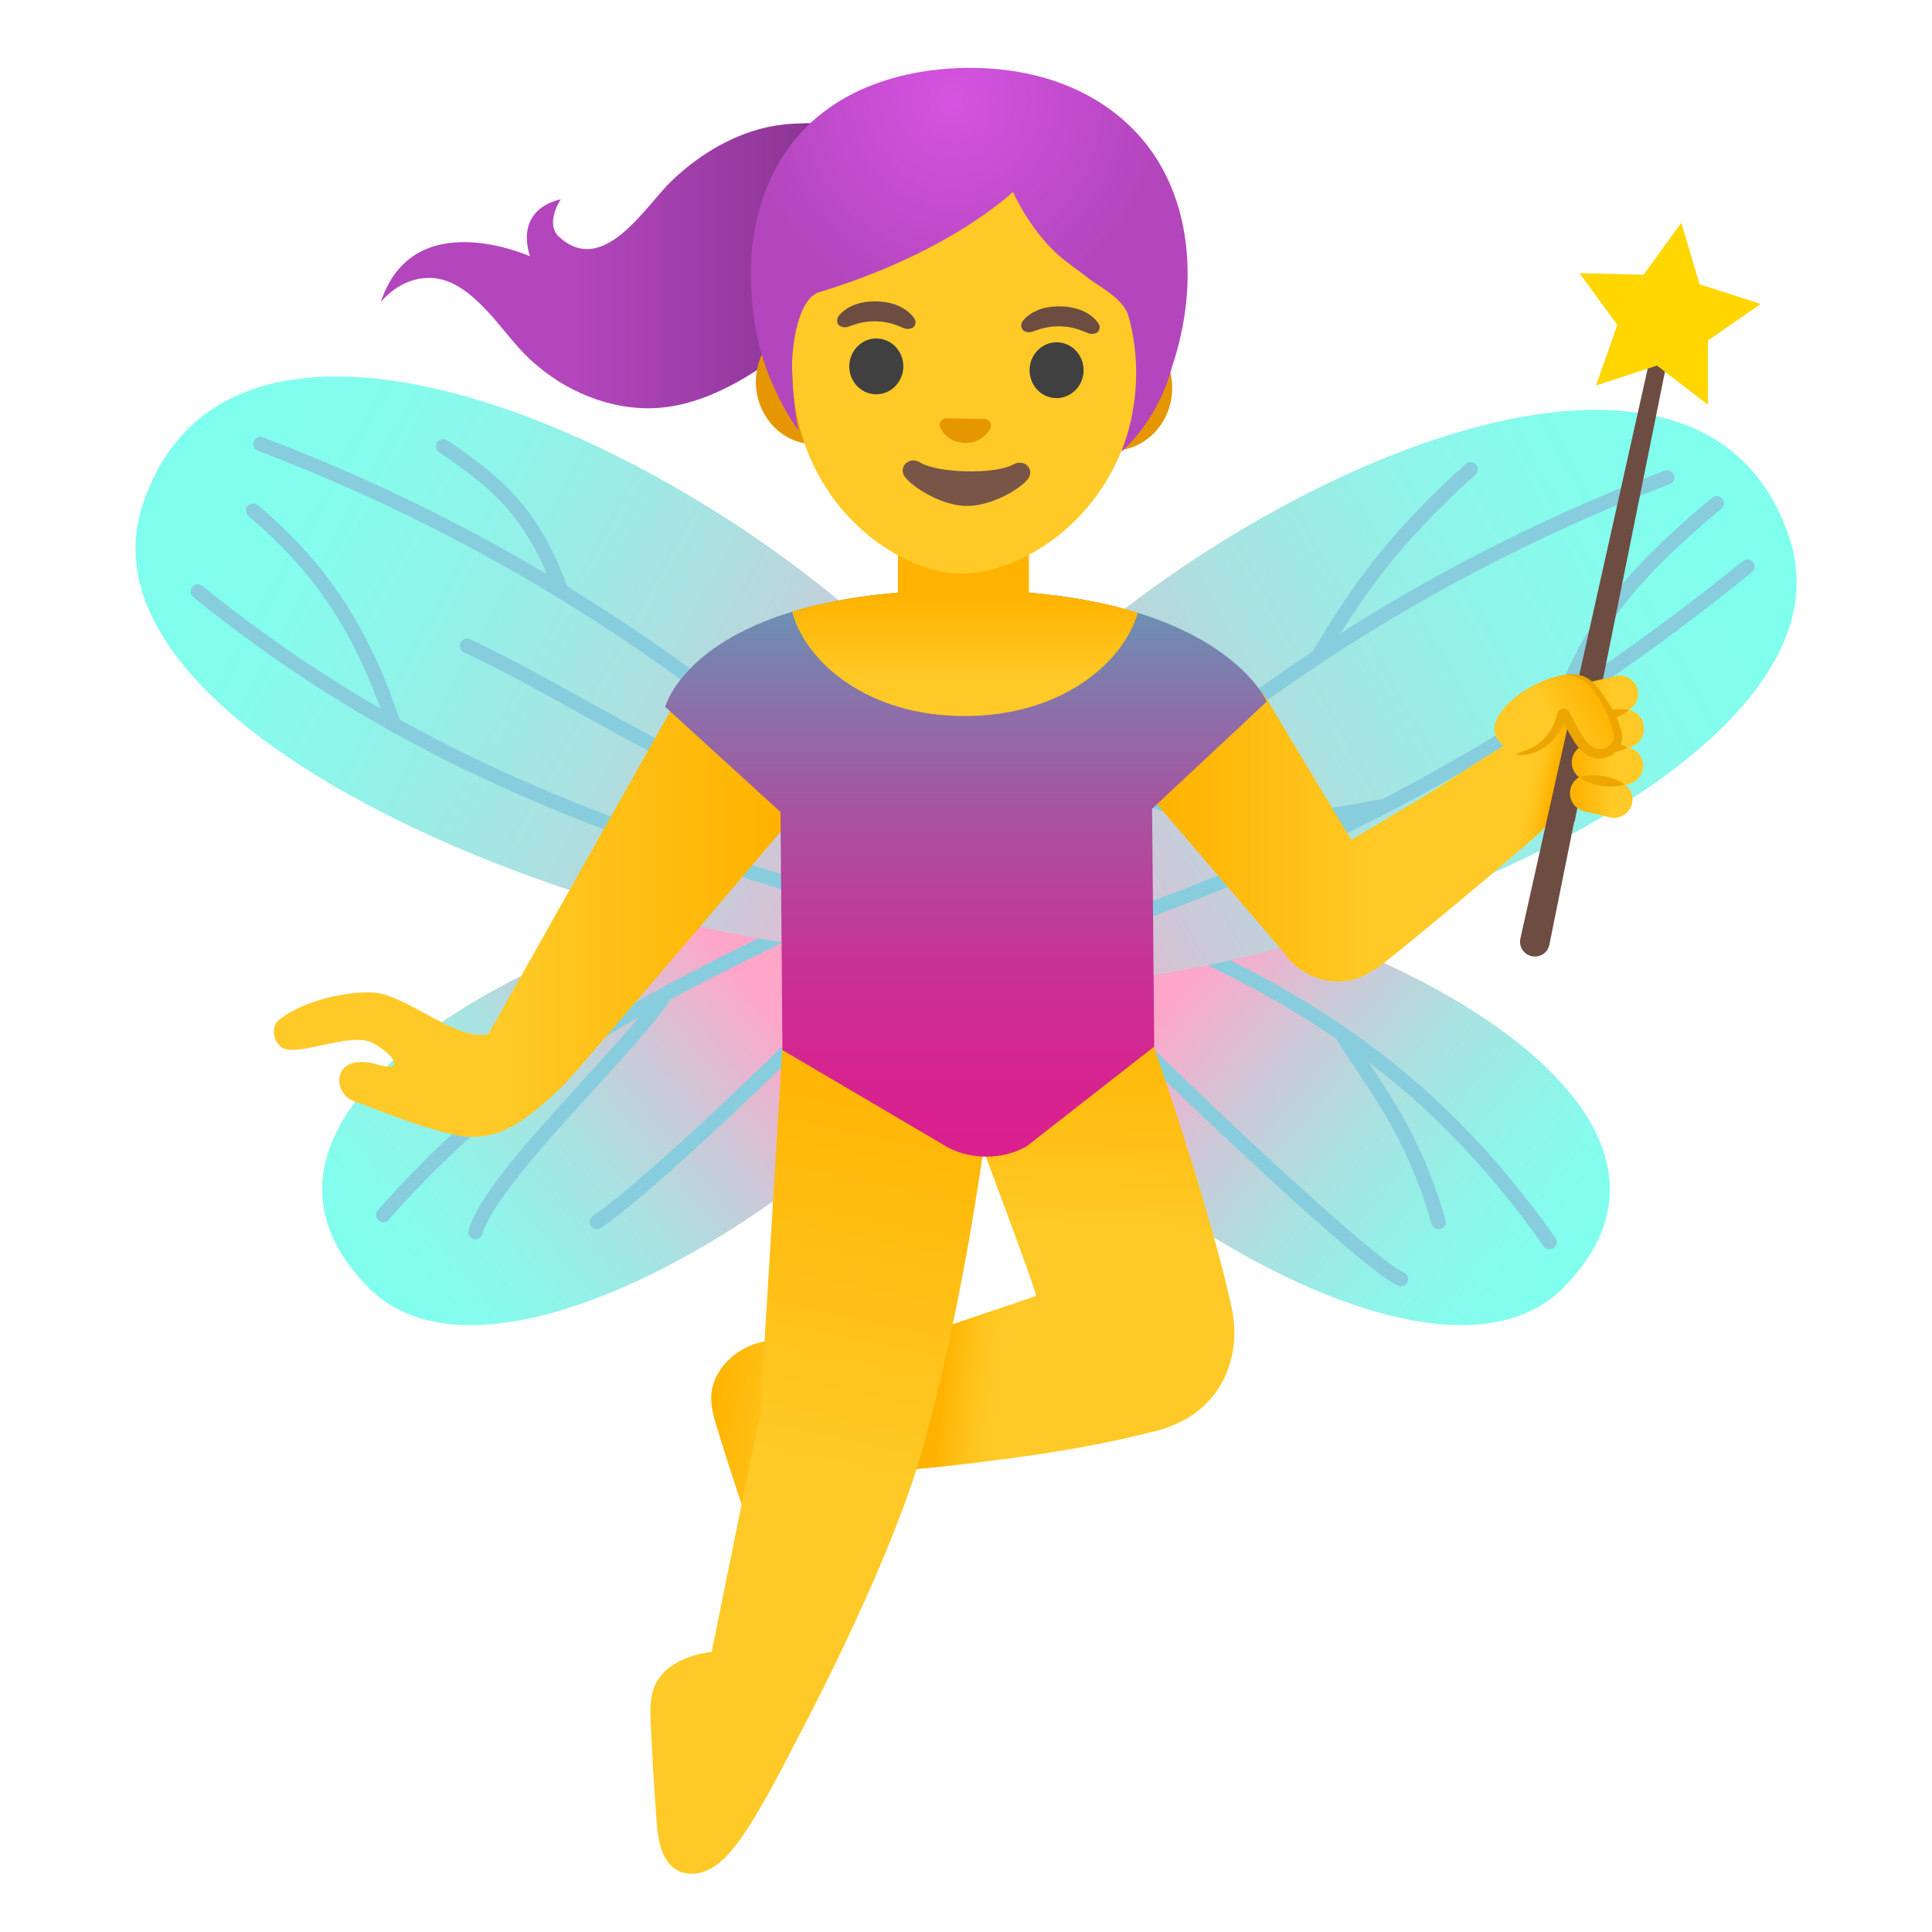 <?xml version="1.0" encoding="utf-8"?>
<svg width="800px" height="800px" viewBox="0 0 128 128" xmlns="http://www.w3.org/2000/svg" xmlns:xlink="http://www.w3.org/1999/xlink" aria-hidden="true" role="img" class="iconify iconify--noto" preserveAspectRatio="xMidYMid meet">
<linearGradient id="IconifyId17ecdb2904d178eab22819" gradientUnits="userSpaceOnUse" x1="181.136" y1="182.655" x2="210.302" y2="197.803" gradientTransform="scale(-1) rotate(12.075 1311.667 -1297.029)">
<stop offset="0" stop-color="#80ffee">
</stop>
<stop offset=".156" stop-color="#85fced">
</stop>
<stop offset=".34" stop-color="#93f1e8">
</stop>
<stop offset=".539" stop-color="#abe1e1">
</stop>
<stop offset=".748" stop-color="#ccc9d8">
</stop>
<stop offset=".962" stop-color="#f7accb">
</stop>
<stop offset="1" stop-color="#ffa6c9">
</stop>
</linearGradient>
<path d="M103.62 85.27c-11.04 11.24-47.55-18.37-39.7-24.6c9.49-7.53 54.74 9.29 39.7 24.6z" fill="url(#IconifyId17ecdb2904d178eab22819)">
</path>
<g fill="none" stroke="#87cdde" stroke-width=".956" stroke-linecap="round" stroke-linejoin="round" stroke-miterlimit="10">
<path d="M102.66 82.29c-8.1-11.48-17.21-17.02-30.16-22.11c-.29-.11-.6-.33-.58-.64s.64-.29.51-.01">
</path>
<path d="M92.82 84.74C90.38 83.76 72.76 67 65.67 59.27l.49.34">
</path>
<path d="M95.31 80.96c-1.81-6.25-4.28-8.96-6.43-12.49">
</path>
</g>
<linearGradient id="IconifyId17ecdb2904d178eab22820" gradientUnits="userSpaceOnUse" x1="195.146" y1="252.387" x2="238.736" y2="211.362" gradientTransform="rotate(-165.72 141.157 147.885)">
<stop offset="0" stop-color="#80ffee">
</stop>
<stop offset=".156" stop-color="#85fced">
</stop>
<stop offset=".34" stop-color="#93f1e8">
</stop>
<stop offset=".539" stop-color="#abe1e1">
</stop>
<stop offset=".748" stop-color="#ccc9d8">
</stop>
<stop offset=".962" stop-color="#f7accb">
</stop>
<stop offset="1" stop-color="#ffa6c9">
</stop>
</linearGradient>
<path d="M118.54 35.59c6.64 19.8-55.96 37.47-58.55 26.1c-3.57-15.6 50.34-50.56 58.55-26.1z" fill="url(#IconifyId17ecdb2904d178eab22820)">
</path>
<g fill="none" stroke="#87cdde" stroke-width=".956" stroke-linecap="round" stroke-linejoin="round" stroke-miterlimit="10">
<path d="M110.46 31.63C92.2 38.58 77.77 49.1 64.15 62.77">
</path>
<path d="M115.77 37.54C100.39 50 84.27 58.46 64.99 63.89">
</path>
<path d="M97.43 31.09c-5.33 4.8-7.72 8.38-10.12 12.42">
</path>
<path d="M113.74 33.34c-4.72 3.95-8.3 7.58-10.26 13.35">
</path>
<path d="M91.42 53.44c-5.97 1.22-10.36 1.32-15.62-.61">
</path>
</g>
<linearGradient id="IconifyId17ecdb2904d178eab22821" gradientUnits="userSpaceOnUse" x1="1662.631" y1="-134.263" x2="1691.797" y2="-119.115" gradientTransform="scale(1 -1) rotate(12.075 618.167 -7853.868)">
<stop offset="0" stop-color="#80ffee">
</stop>
<stop offset=".156" stop-color="#85fced">
</stop>
<stop offset=".34" stop-color="#93f1e8">
</stop>
<stop offset=".539" stop-color="#abe1e1">
</stop>
<stop offset=".748" stop-color="#ccc9d8">
</stop>
<stop offset=".962" stop-color="#f7accb">
</stop>
<stop offset="1" stop-color="#ffa6c9">
</stop>
</linearGradient>
<path d="M24.38 85.27c11.04 11.24 47.55-18.37 39.7-24.6c-9.49-7.53-54.74 9.29-39.7 24.6z" fill="url(#IconifyId17ecdb2904d178eab22821)">
</path>
<g fill="none" stroke="#87cdde" stroke-width=".956" stroke-linecap="round" stroke-linejoin="round" stroke-miterlimit="10">
<path d="M25.39 80.5c8.97-10.2 17.84-14.49 30.11-20.32c.28-.13.6-.33.58-.64s-.64-.29-.51-.01">
</path>
<path d="M39.54 80.96c3.72-2.49 15.7-13.97 22.79-21.7l-.49.34">
</path>
<path d="M31.5 81.62c1.08-3.71 10.56-12.46 12.57-15.75">
</path>
</g>
<linearGradient id="IconifyId17ecdb2904d178eab22822" gradientUnits="userSpaceOnUse" x1="1663.945" y1="-119.069" x2="1707.534" y2="-160.094" gradientTransform="scale(1 -1) rotate(14.277 487.33 -6664.924)">
<stop offset="0" stop-color="#80ffee">
</stop>
<stop offset=".156" stop-color="#85fced">
</stop>
<stop offset=".34" stop-color="#93f1e8">
</stop>
<stop offset=".539" stop-color="#abe1e1">
</stop>
<stop offset=".748" stop-color="#ccc9d8">
</stop>
<stop offset=".962" stop-color="#f7accb">
</stop>
<stop offset="1" stop-color="#ffa6c9">
</stop>
</linearGradient>
<path d="M9.47 33.38c-6.65 19.8 55.96 37.47 58.55 26.1c3.56-15.61-50.35-50.56-58.55-26.1z" fill="url(#IconifyId17ecdb2904d178eab22822)">
</path>
<g fill="none" stroke="#87cdde" stroke-width=".956" stroke-linecap="round" stroke-linejoin="round" stroke-miterlimit="10">
<path d="M17.26 29.42c18.27 6.95 32.96 17.46 46.58 31.14">
</path>
<path d="M13.11 39.19c15.38 12.46 30.61 17.06 49.9 22.49">
</path>
<path d="M29.36 29.57c4.23 2.82 6.09 4.91 7.84 9.61">
</path>
<path d="M16.77 33.83c4.72 3.95 7.3 8.23 9.26 14">
</path>
<path d="M30.94 42.79c7.32 3.4 16.19 9.65 21.26 9.82">
</path>
</g>
<linearGradient id="IconifyId17ecdb2904d178eab22823" gradientUnits="userSpaceOnUse" x1="46.53" y1="34.1" x2="57.638" y2="34.1" gradientTransform="scale(1 -1) rotate(-5.463 -1310.517 -33.928)">
<stop offset="0" stop-color="#ffb300">
</stop>
<stop offset=".575" stop-color="#ffca28">
</stop>
</linearGradient>
<path d="M50.58 88.89c-1.64.3-3.18 1.64-3.43 3.29c-.12.82.12 1.64.36 2.43c.65 2.11 1.33 4.2 2.04 6.29c.39 1.14.96 2.43 2.13 2.71c.78.19 1.61-.17 2.18-.74s.92-1.31 1.23-2.05c1.44-3.44 3.12-4.93 3.18-8.65c.07-4.74-4.17-3.91-7.69-3.28z" fill="url(#IconifyId17ecdb2904d178eab22823)">
</path>
<linearGradient id="IconifyId17ecdb2904d178eab22824" gradientUnits="userSpaceOnUse" x1="68.859" y1="64.792" x2="67.619" y2="35.747" gradientTransform="matrix(1 0 0 -1 0 130)">
<stop offset="0" stop-color="#ffb300">
</stop>
<stop offset=".575" stop-color="#ffca28">
</stop>
</linearGradient>
<path d="M55.64 90.28l13-4.42c0-.43-4.1-11.29-4.1-11.29l8.23-14.6c1.75 3.3 7.11 18.7 8.84 26.71c.65 3.01-.48 6.94-4.98 8.11c-5.02 1.3-9.87 1.92-16.25 2.58c-6.37.66-8.57-5.38-4.74-7.09z" fill="url(#IconifyId17ecdb2904d178eab22824)">
</path>
<linearGradient id="IconifyId17ecdb2904d178eab22825" gradientUnits="userSpaceOnUse" x1="62.482" y1="38.52" x2="70.505" y2="37.752" gradientTransform="matrix(1 0 0 -1 0 130)">
<stop offset="0" stop-color="#ffb300">
</stop>
<stop offset=".575" stop-color="#ffca28" stop-opacity="0">
</stop>
</linearGradient>
<path d="M68.64 85.87l-10.37 3.52l1.38 8.02s7.55-.6 11.85-1.51c4.3-.9-2.86-10.03-2.86-10.03z" fill="url(#IconifyId17ecdb2904d178eab22825)">
</path>
<linearGradient id="IconifyId17ecdb2904d178eab22826" gradientUnits="userSpaceOnUse" x1="59.639" y1="61.828" x2="48.639" y2="9.495" gradientTransform="matrix(1 0 0 -1 0 130)">
<stop offset="0" stop-color="#ffb300">
</stop>
<stop offset=".575" stop-color="#ffca28">
</stop>
</linearGradient>
<path d="M65.46 74.45c-.3-4.5-1.21-9.32-2.13-13.95l-.42-.26l-11.06 8.86l-1.48 24.47l-3.22 15.87c-1.56.2-3.17.85-3.78 2.27c-.32.76-.3 1.62-.26 2.45c.1 2.2.23 4.4.4 6.6c.09 1.2.32 2.59 1.38 3.16c.71.38 1.6.24 2.29-.17c.69-.4 1.22-1.04 1.7-1.67c1.47-1.94 3.65-6.32 3.65-6.32S58.74 104.25 61 96.4c3.11-10.87 4.31-21.98 4.46-21.95z" fill="url(#IconifyId17ecdb2904d178eab22826)">
</path>
<linearGradient id="IconifyId17ecdb2904d178eab22827" gradientUnits="userSpaceOnUse" x1="51.263" y1="70.031" x2="19.433" y2="70.031" gradientTransform="matrix(1 0 0 -1 0 130)">
<stop offset="0" stop-color="#ffb300">
</stop>
<stop offset=".575" stop-color="#ffca28">
</stop>
</linearGradient>
<path d="M30.01 75.16c-2.86-.68-5.05-1.69-6.54-2.19c-1.5-.5-1.55-3.35 1.59-2.43c1.79.52 1.08-.68-.39-1.45c-1.47-.78-5.2 1.08-6.08.25c-.61-.57-.52-1.39-.18-1.7c1.15-1.02 3.9-1.99 6.32-1.88c2.16.1 5.55 3.29 7.63 2.74c.01 0 3.97-7.04 7.59-13.47l5.86-10.41l10.88 4.62s-18.5 21.87-19.47 22.77c-2.17 2.02-4.17 3.88-7.21 3.15z" fill="url(#IconifyId17ecdb2904d178eab22827)">
</path>
<linearGradient id="IconifyId17ecdb2904d178eab22828" gradientUnits="userSpaceOnUse" x1="76.658" y1="74.54" x2="102.615" y2="74.54" gradientTransform="matrix(1 0 0 -1 0 130)">
<stop offset="0" stop-color="#ffb300">
</stop>
<stop offset=".575" stop-color="#ffca28">
</stop>
</linearGradient>
<path d="M104.34 49.26c-.08-.09-.17-.17-.26-.26a2.692 2.692 0 0 0-2.8-.48c-1.25.49-5.64 3.46-6.71 4.1l-5.04 3.03l-5.86-9.76l-9.25 4.78l10.65 12.45c1.14 1.71 3.57 2.44 5.39 1.48c0 0 .08-.06.21-.15c.27-.12.54-.28.78-.46c3.08-2.44 9.6-7.91 10.56-8.83c1.49-1.47 4.27-3.78 2.33-5.9z" fill="url(#IconifyId17ecdb2904d178eab22828)">
</path>
<linearGradient id="IconifyId17ecdb2904d178eab22829" gradientUnits="userSpaceOnUse" x1="98.82" y1="77.9" x2="102.132" y2="76.685" gradientTransform="scale(1 -1) rotate(8.882 941.987 13.848)">
<stop offset=".437" stop-color="#ffca28" stop-opacity="0">
</stop>
<stop offset="1" stop-color="#ffb300">
</stop>
</linearGradient>
<path d="M103.61 47.94l1.04 1.27l-1.12 5.44l-1.14.12l-4.65 4.05l1-8.51s-.28-.06 1.68-.32c1.95-.25 3.19-2.05 3.19-2.05z" fill="url(#IconifyId17ecdb2904d178eab22829)">
</path>
<g>
<path d="M110.46 21.34l-.09-.03l-9.15 40.97a.482.482 0 1 0 .94.22v-.01l8.3-41.15z" fill="#6d4c41" stroke="#6d4c41" stroke-miterlimit="10">
</path>
<path fill="#ffd600" d="M111.39 14.76l-2.5 3.44l-4.24-.1l2.5 3.43l-1.41 4.01l4.04-1.32l3.37 2.59v-4.25l3.5-2.42l-4.05-1.31z">
</path>
<g>
<path d="M104.55 50.81c.22-.05.38-.12.56-.26l-.79 3.89l-1.85.06l.93-4.17c.31.28.67.6 1.15.48z" fill="#6d4c41">
</path>
</g>
</g>
<g>
<linearGradient id="IconifyId17ecdb2904d178eab22830" gradientUnits="userSpaceOnUse" x1="64" y1="100.789" x2="64" y2="53.171" gradientTransform="matrix(1 0 0 -1 0 130)">
<stop offset="0" stop-color="#2cd1c9">
</stop>
<stop offset=".188" stop-color="#609cb7">
</stop>
<stop offset=".376" stop-color="#8c6fa9">
</stop>
<stop offset=".555" stop-color="#ae4c9d">
</stop>
<stop offset=".723" stop-color="#c73395">
</stop>
<stop offset=".876" stop-color="#d62490">
</stop>
<stop offset="1" stop-color="#db1f8e">
</stop>
</linearGradient>
<path d="M76.33 53.58l.14 15.76L68 75.96c-.8.44-1.7.67-2.61.67c-.88.01-1.75-.19-2.54-.58l-11.01-6.48l-.13-15.77l-7.64-6.97s1.05-4.06 8.4-6.3c2.7-.82 6.25-1.4 10.91-1.44c5.15-.04 9.06.59 12 1.51c6.97 2.16 8.55 5.88 8.55 5.88l-7.6 7.1z" fill="url(#IconifyId17ecdb2904d178eab22830)">
</path>
</g>
<g>
<linearGradient id="IconifyId17ecdb2904d178eab22831" gradientUnits="userSpaceOnUse" x1="104.379" y1="77.241" x2="108.704" y2="77.241" gradientTransform="matrix(1 0 0 -1 0 130)">
<stop offset="0" stop-color="#ffb300">
</stop>
<stop offset=".575" stop-color="#ffca28">
</stop>
</linearGradient>
<path d="M104.05 52.26c-.16.66.25 1.33.9 1.48l1.69.41a1.224 1.224 0 1 0 .58-2.38l-1.69-.41c-.65-.17-1.32.24-1.48.9z" fill="url(#IconifyId17ecdb2904d178eab22831)">
</path>
<linearGradient id="IconifyId17ecdb2904d178eab22832" gradientUnits="userSpaceOnUse" x1="104.379" y1="79.376" x2="108.704" y2="79.376" gradientTransform="matrix(1 0 0 -1 0 130)">
<stop offset="0" stop-color="#ffb300">
</stop>
<stop offset=".575" stop-color="#ffca28">
</stop>
</linearGradient>
<path d="M104.14 50.39c-.07.68.43 1.28 1.11 1.35l2.26.23c.68.07 1.28-.43 1.35-1.11c.07-.68-.43-1.28-1.11-1.35l-2.26-.23c-.68-.07-1.28.43-1.35 1.11z" fill="url(#IconifyId17ecdb2904d178eab22832)">
</path>
<linearGradient id="IconifyId17ecdb2904d178eab22833" gradientUnits="userSpaceOnUse" x1="104.379" y1="81.722" x2="108.704" y2="81.722" gradientTransform="matrix(1 0 0 -1 0 130)">
<stop offset="0" stop-color="#ffb300">
</stop>
<stop offset=".575" stop-color="#ffca28">
</stop>
</linearGradient>
<path d="M103.98 48.25s.55 1.3 1.21 1.3l2.52-.01c.67-.01 1.21-.55 1.2-1.22v-.1c0-.67-.55-1.21-1.22-1.2l-2.52.01c-.66 0-1.2.55-1.19 1.22z" fill="url(#IconifyId17ecdb2904d178eab22833)">
</path>
<linearGradient id="IconifyId17ecdb2904d178eab22834" gradientUnits="userSpaceOnUse" x1="104.379" y1="83.71" x2="108.704" y2="83.71" gradientTransform="matrix(1 0 0 -1 0 130)">
<stop offset="0" stop-color="#ffb300">
</stop>
<stop offset=".575" stop-color="#ffca28">
</stop>
</linearGradient>
<path d="M103.46 46.87c.15.65.8 1.06 1.45.91l2.68-.62a1.23 1.23 0 0 0 .91-1.46c-.15-.65-.8-1.06-1.45-.91l-2.68.62c-.66.16-1.05.81-.91 1.46z" fill="url(#IconifyId17ecdb2904d178eab22834)">
</path>
<path d="M107.65 51.97c-.46-.34-.96-.47-1.46-.56c-.51-.07-1.02-.09-1.57.08c.46.34.96.48 1.46.56c.51.08 1.02.1 1.57-.08z" fill="#eda600">
</path>
<path d="M107.84 49.52c-.49-.25-.98-.31-1.47-.31c-.49.01-.98.08-1.46.35c.49.26.98.31 1.47.31c.48-.02.97-.08 1.46-.35z" fill="#eda600">
</path>
<path d="M104.77 47.89c.59.11 1.13.02 1.66-.11c.52-.15 1.03-.35 1.49-.74c-.59-.11-1.13-.03-1.66.11c-.52.14-1.03.34-1.49.74z" fill="#eda600">
</path>
<linearGradient id="IconifyId17ecdb2904d178eab22835" gradientUnits="userSpaceOnUse" x1="106.212" y1="83.757" x2="100.351" y2="80.409" gradientTransform="matrix(1 0 0 -1 0 130)">
<stop offset="0" stop-color="#ffb300">
</stop>
<stop offset=".575" stop-color="#ffca28">
</stop>
</linearGradient>
<path d="M107.03 48.13c.49.78-.49 1.55-1.08 1.66c-.58.11-1-.38-1.26-.91c-.49-.97-.87-1.39-1.22-1.56c-.32-.16-.03 2.03-2.18 2.48c-1.24.26-2.28-.62-2.29-1.51c-.01-1.19 2.06-3.13 4.71-3.6c2.49.2 3.08 3.07 3.32 3.44z" fill="url(#IconifyId17ecdb2904d178eab22835)">
</path>
<path d="M100.41 49.99c1.43.24 2.87-.93 3.29-2.32l.04-.13l.02-.07c.01-.03.02-.06 0 0c-.03.07-.11.12-.18.12c-.07.01-.18-.07-.19-.12l.23.47c.16.31.33.61.51.91c.31.56.85 1.36 1.76 1.41c.85.04 1.72-.69 1.57-1.63c-.17-.71-.43-1.37-.83-1.96c-.79-1.17-1.29-2.18-2.9-1.98c1.37.19 1.96 1.03 2.54 2.2c.3.58.53 1.22.65 1.84c.08.47-.49.96-.98.89c-.25-.02-.49-.14-.7-.34c-.21-.19-.36-.47-.54-.76c-.17-.29-.33-.58-.49-.88l-.23-.44c-.04-.12-.23-.26-.39-.25c-.16 0-.32.1-.39.24c-.04.09-.03.11-.04.12l-.01.06l-.03.11c-.17.61-.51 1.16-.96 1.6c-.23.21-.51.39-.8.52c-.32.14-.63.21-.95.39z" fill="#eda600">
</path>
</g>
<linearGradient id="IconifyId17ecdb2904d178eab22836" gradientUnits="userSpaceOnUse" x1="63.925" y1="39.497" x2="63.925" y2="48.404">
<stop offset="0" stop-color="#ffb300">
</stop>
<stop offset=".63" stop-color="#ffca28">
</stop>
</linearGradient>
<path d="M68.17 39.26v-4.58h-8.68v4.58c-2.81.24-5.12.69-7.01 1.26c.88 3.35 5.03 6.97 11.56 6.92c6.35-.05 10.39-3.56 11.35-6.85c-1.96-.6-4.34-1.08-7.22-1.33z" fill="url(#IconifyId17ecdb2904d178eab22836)">
</path>
<g>
<linearGradient id="IconifyId17ecdb2904d178eab22837" gradientUnits="userSpaceOnUse" x1="25.214" y1="112.404" x2="62.486" y2="112.404" gradientTransform="matrix(1 0 0 -1 0 130)">
<stop offset=".345" stop-color="#b346bd">
</stop>
<stop offset="1" stop-color="#762d7d">
</stop>
</linearGradient>
<path d="M51.97 8.24c-2.83.3-5.42 1.79-7.46 3.73c-1.74 1.66-4.52 6.41-7.46 3.73c-.98-.89.1-2.49.1-2.49s-3.05.47-2.04 3.77c0 0-7.75-3.51-9.88 3.04c0 0 1.29-1.74 3.44-1.6c1.36.09 2.5 1.04 3.44 2.01c.94.96 1.71 2.07 2.65 3.03c2.13 2.16 5.13 3.59 8.21 3.59c4.6 0 8.93-3.68 11.25-5.68c1.3-1.12 6.33-10.26 7.95-11.39c2.26-1.59-7.37-2.04-10.2-1.74z" fill="url(#IconifyId17ecdb2904d178eab22837)">
</path>
</g>
<g>
<path d="M73.86 21.57l-2.67-.06l-14.47-.3l-2.67-.06c-2.14-.04-3.92 1.78-3.97 4.06c-.05 2.27 1.66 4.17 3.8 4.22l2.67.06l14.47.3l2.67.06c2.14.04 3.92-1.78 3.97-4.06s-1.67-4.17-3.8-4.22z" fill="#e59600">
</path>
<path d="M64.34 10.21c5.96.17 11.35 4.76 11.07 14.16c-.22 7.54-5.02 11.87-9.13 13.19c-.98.32-1.92.46-2.75.44c-.83-.02-1.75-.22-2.7-.59c-4.03-1.55-8.58-6.15-8.36-13.71c.27-9.39 5.91-13.66 11.87-13.49z" fill="#ffca28">
</path>
<g fill="#6d4c41">
<path d="M67.76 21.27c.33-.42 1.09-1.01 2.54-.97c1.44.04 2.17.68 2.47 1.12c.14.19.09.41-.01.54c-.1.12-.37.22-.66.12c-.3-.11-.87-.43-1.84-.46c-.97-.02-1.56.26-1.87.36c-.3.09-.57-.03-.65-.15c-.1-.16-.13-.38.02-.56z">
</path>
<path d="M55.56 20.94c.33-.42 1.09-1.01 2.54-.97c1.44.04 2.17.68 2.47 1.12c.14.19.09.41-.01.54c-.1.12-.37.22-.66.12c-.3-.11-.87-.43-1.84-.46c-.97-.02-1.56.26-1.87.36c-.3.09-.57-.03-.65-.15a.5.5 0 0 1 .02-.56z">
</path>
</g>
<g fill="#404040">
<ellipse transform="rotate(-88.802 58.061 24.273)" cx="58.06" cy="24.27" rx="1.85" ry="1.79">
</ellipse>
<ellipse transform="rotate(-88.802 70.004 24.523)" cx="70" cy="24.52" rx="1.85" ry="1.79">
</ellipse>
</g>
<path d="M65.37 27.79a.266.266 0 0 0-.12-.03l-2.57-.05c-.04 0-.08.01-.12.03c-.23.09-.37.33-.26.59c.1.26.6.99 1.63 1.01c1.03.02 1.56-.69 1.67-.94c.12-.27 0-.51-.23-.61z" fill="#e59600">
</path>
<path d="M67.14 30.77c-1.18.67-5.02.59-6.18-.13c-.66-.41-1.36.18-1.1.8c.26.61 2.33 2.04 4.13 2.08c1.81.04 3.9-1.31 4.19-1.91c.31-.6-.36-1.22-1.04-.84z" fill="#795548">
</path>
</g>
<g>
<radialGradient id="IconifyId17ecdb2904d178eab22838" cx="66.735" cy="122.8" r="13.956" gradientTransform="matrix(-.987 0 0 -1.022 129.012 132.14)" gradientUnits="userSpaceOnUse">
<stop offset=".005" stop-color="#d553e0">
</stop>
<stop offset="1" stop-color="#b346bd">
</stop>
</radialGradient>
<path d="M77.66 24.27c1.85-5.49 1.45-12.32-3.33-16.4c-2.94-2.51-6.74-3.45-10.5-3.37c-5.14.12-10.22 2.09-12.64 7.06c-1.52 3.11-1.67 6.28-1.22 9.64c.6 4.3 2.93 7.31 2.93 7.31s-.33-1.35-.42-3.99c-.05-1.36.33-4.83 1.89-5.19c8.67-2.65 12.74-6.62 12.74-6.62c.7 1.52 1.95 3.34 3.21 4.36c.63.51 1.3.98 1.94 1.48c.5.38 2.1 1.2 2.48 2.31c1.42 4.94-.45 9.07-.45 9.07s2.43-2.02 3.37-5.66z" fill="url(#IconifyId17ecdb2904d178eab22838)">
</path>
</g>
</svg>